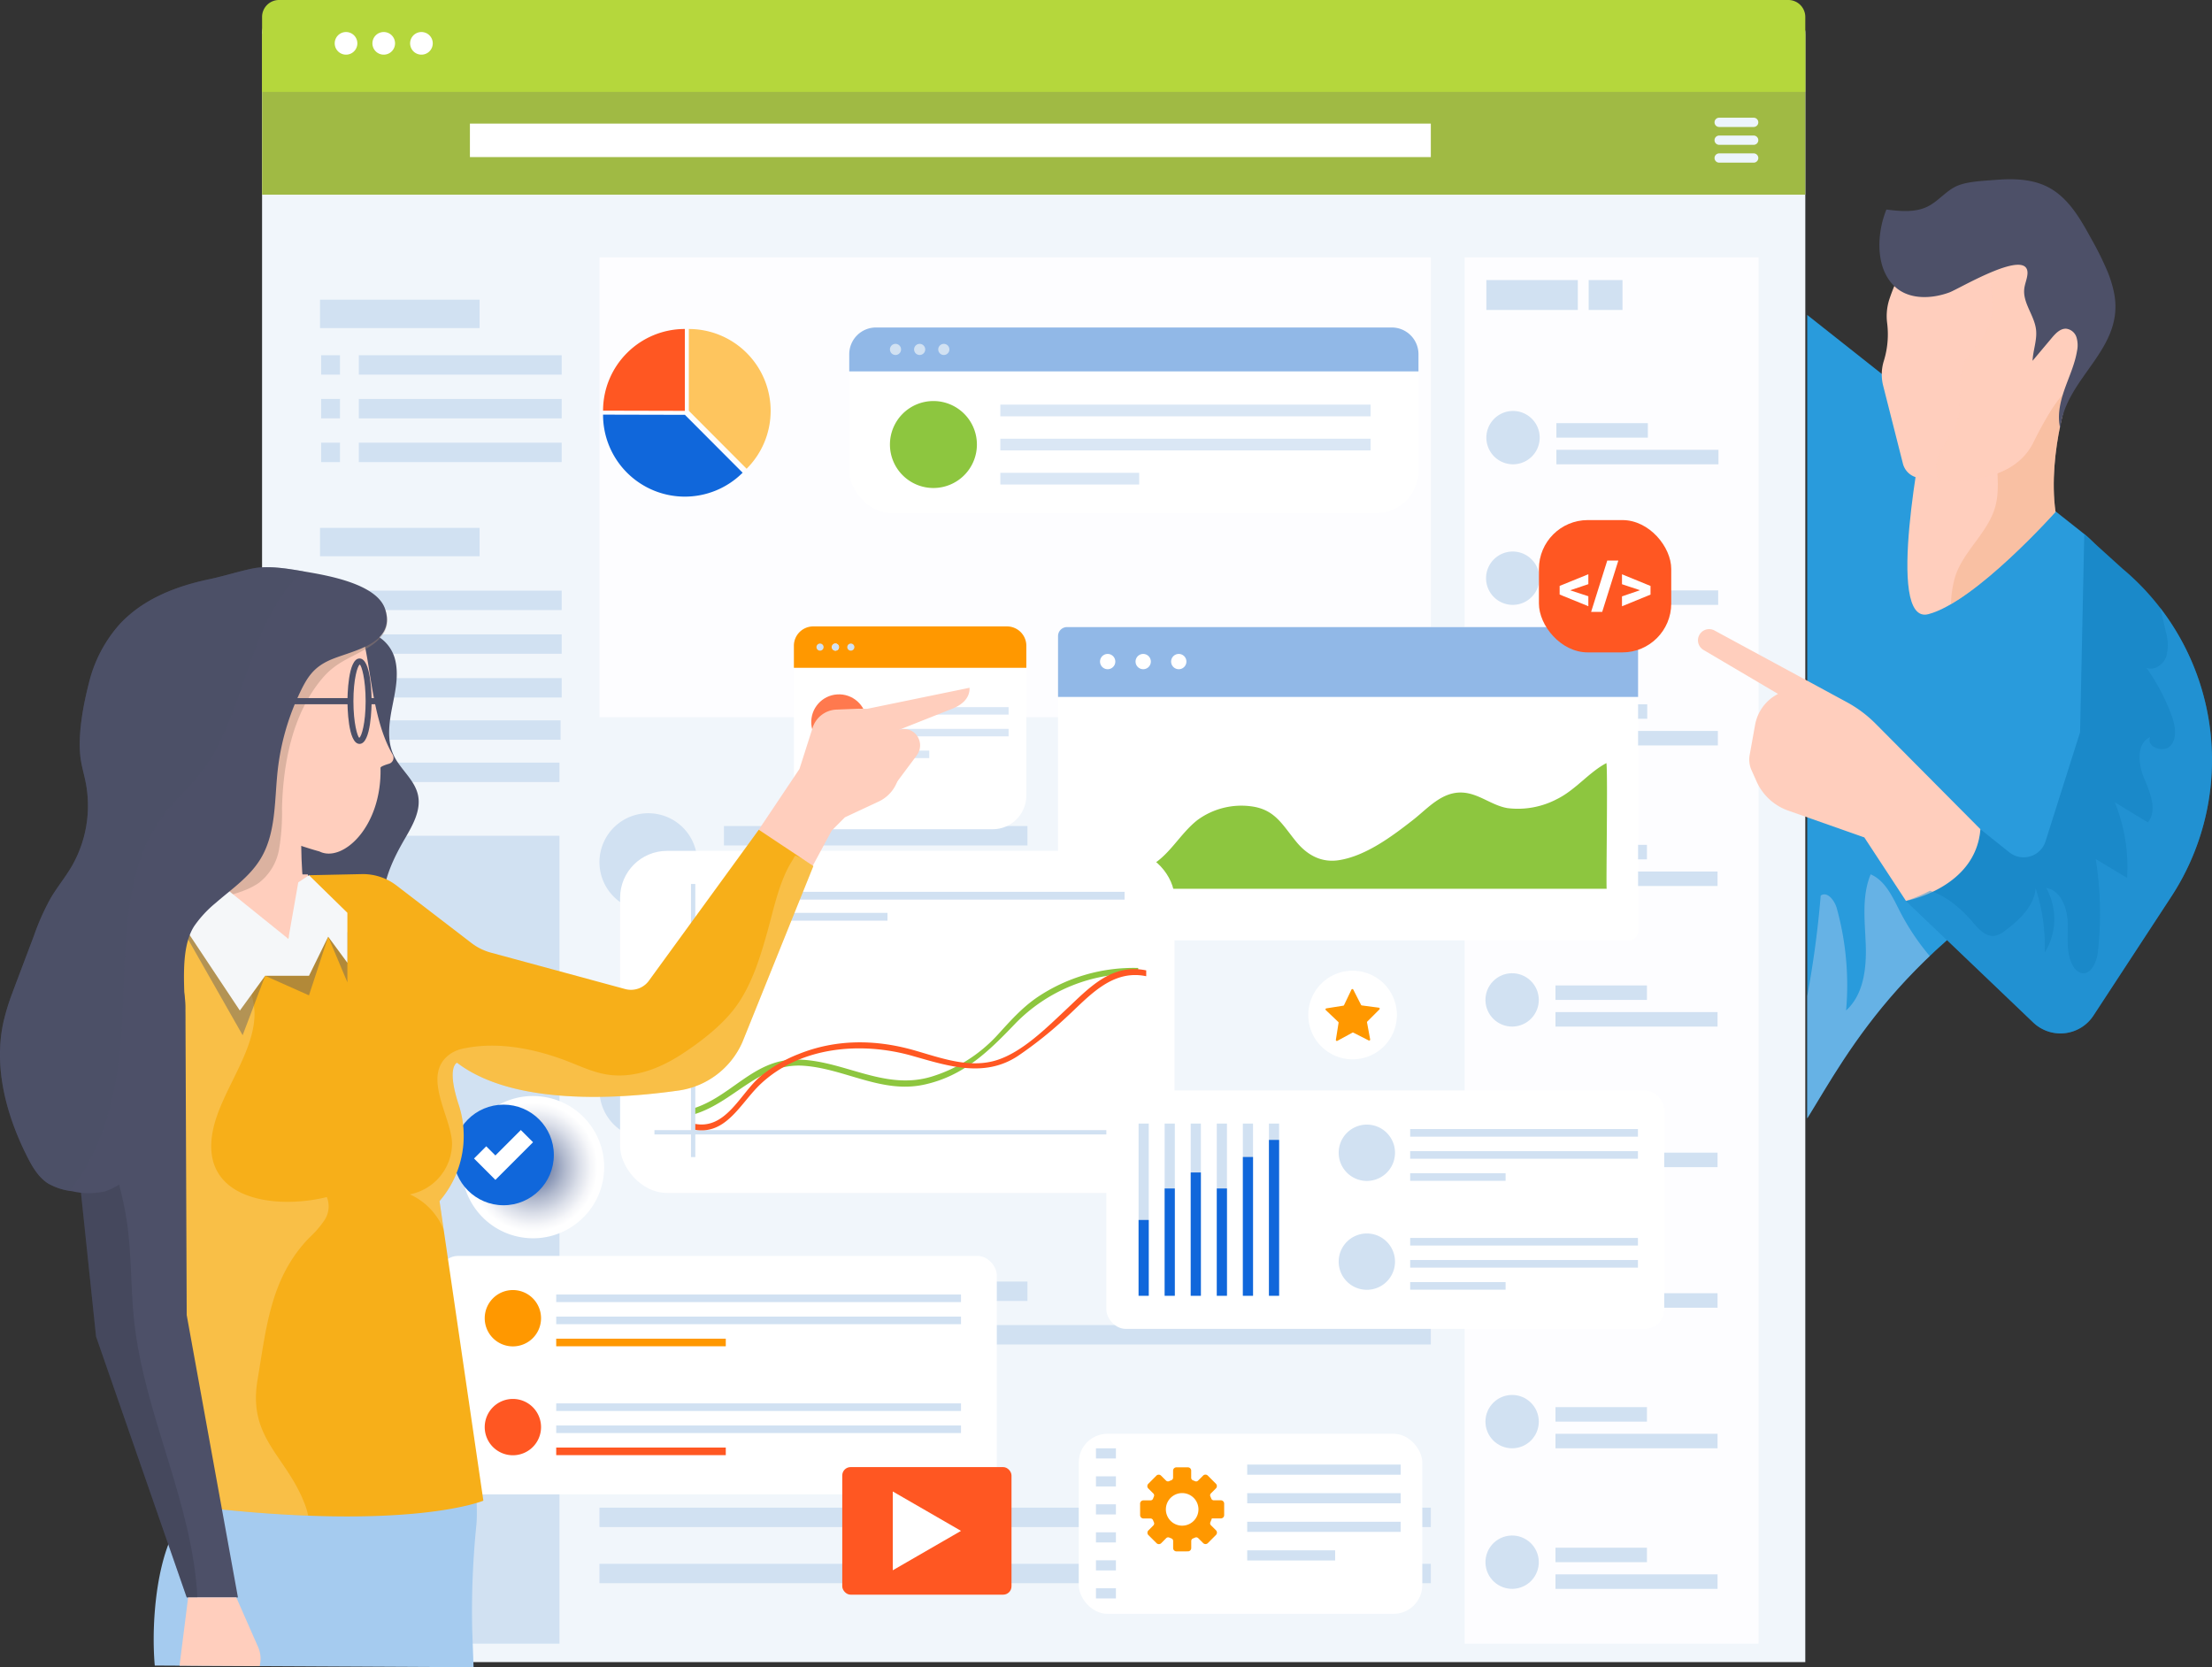 <svg xmlns="http://www.w3.org/2000/svg" xmlns:xlink="http://www.w3.org/1999/xlink" width="492.235" height="371" viewBox="0 0 492.235 371"><rect x="0" y="0" width="492.235" height="371" fill="#333333" stroke="none"/><defs><radialGradient id="radial-gradient" cx="0.5" cy="0.5" r="0.5" gradientTransform="translate(0.913 -0.074) rotate(80.783)" gradientUnits="objectBoundingBox"><stop offset="0" stop-color="#3c5185"></stop><stop offset="0.222" stop-color="#7887ab"></stop><stop offset="0.456" stop-color="#b2bace"></stop><stop offset="0.657" stop-color="#dbdfe9"></stop><stop offset="0.814" stop-color="#f5f6f9"></stop><stop offset="0.909" stop-color="#fff"></stop></radialGradient></defs><g id="Group_13105" data-name="Group 13105" transform="translate(-301.26 -4100.213)"><g id="Group_12739" data-name="Group 12739" transform="translate(-9581 -494.099)"><g id="Group_4602" data-name="Group 4602" transform="translate(9940.577 4594.312)"><path id="Path_15217" data-name="Path 15217" d="M13766.666,11102.41h-343.413v-362.55a3.209,3.209,0,0,1,3.209-3.208h337a3.209,3.209,0,0,1,3.209,3.208Z" transform="translate(-13423.253 -10732.547)" fill="#f1f6fb"></path><path id="Path_15218" data-name="Path 15218" d="M13766.666,10783.823h-343.413v-35.718c0-.261,1.437-.473,3.209-.473h337c1.771,0,3.209.212,3.209.473Z" transform="translate(-13423.253 -10740.505)" fill="#a0ba44"></path><path id="Path_15219" data-name="Path 15219" d="M13766.666,10757.1v-16.672a3.779,3.779,0,0,0-3.781-3.778h-335.852a3.778,3.778,0,0,0-3.78,3.778v16.672Z" transform="translate(-13423.253 -10736.652)" fill="#b5d73c"></path><path id="Path_15220" data-name="Path 15220" d="M13453.2,10750.149a2.518,2.518,0,1,1-2.518-2.517A2.518,2.518,0,0,1,13453.2,10750.149Z" transform="translate(-13431.996 -10740.505)" fill="#fff"></path><path id="Path_15221" data-name="Path 15221" d="M13466.124,10750.149a2.518,2.518,0,1,1-2.519-2.517A2.517,2.517,0,0,1,13466.124,10750.149Z" transform="translate(-13436.531 -10740.505)" fill="#fff"></path><path id="Path_15222" data-name="Path 15222" d="M13479.053,10750.149a2.518,2.518,0,1,1-2.518-2.517A2.516,2.516,0,0,1,13479.053,10750.149Z" transform="translate(-13441.069 -10740.505)" fill="#fff"></path><rect id="Rectangle_2559" data-name="Rectangle 2559" width="213.83" height="7.454" transform="translate(46.254 27.501)" fill="#fff"></rect><g id="Group_4595" data-name="Group 4595" transform="translate(323.218 26.193)"><path id="Path_15223" data-name="Path 15223" d="M13929.951,10779.07h-7.678a1.032,1.032,0,0,1-1.031-1.032h0a1.032,1.032,0,0,1,1.031-1.03h7.678a1.032,1.032,0,0,1,1.031,1.03h0A1.032,1.032,0,0,1,13929.951,10779.07Z" transform="translate(-13921.242 -10777.008)" fill="#edf5fc"></path><path id="Path_15224" data-name="Path 15224" d="M13929.951,10785.186h-7.678a1.032,1.032,0,0,1-1.031-1.032h0a1.033,1.033,0,0,1,1.031-1.031h7.678a1.033,1.033,0,0,1,1.031,1.031h0A1.032,1.032,0,0,1,13929.951,10785.186Z" transform="translate(-13921.242 -10779.153)" fill="#edf5fc"></path><path id="Path_15225" data-name="Path 15225" d="M13929.951,10791.3h-7.678a1.034,1.034,0,0,1-1.031-1.032h0a1.032,1.032,0,0,1,1.031-1.031h7.678a1.032,1.032,0,0,1,1.031,1.031h0A1.034,1.034,0,0,1,13929.951,10791.3Z" transform="translate(-13921.242 -10781.3)" fill="#edf5fc"></path></g><rect id="Rectangle_2560" data-name="Rectangle 2560" width="185.004" height="102.311" transform="translate(75.08 57.287)" fill="#fdfdff"></rect><rect id="Rectangle_2561" data-name="Rectangle 2561" width="65.418" height="308.471" transform="translate(267.607 57.287)" fill="#fdfdff"></rect><rect id="Rectangle_2562" data-name="Rectangle 2562" width="53.529" height="179.785" transform="translate(12.652 185.973)" fill="#d1e1f2"></rect><g id="Group_4596" data-name="Group 4596" transform="translate(75.08 180.965)"><path id="Path_15226" data-name="Path 15226" d="M13560.692,11026.349a10.88,10.88,0,1,1-10.881-10.88A10.88,10.88,0,0,1,13560.692,11026.349Z" transform="translate(-13538.932 -11015.469)" fill="#d1e1f2"></path><rect id="Rectangle_2563" data-name="Rectangle 2563" width="67.534" height="4.318" transform="translate(27.704 2.849)" fill="#d1e1f2"></rect><rect id="Rectangle_2564" data-name="Rectangle 2564" width="157.3" height="4.318" transform="translate(27.704 12.53)" fill="#d1e1f2"></rect></g><g id="Group_4597" data-name="Group 4597" transform="translate(75.08 231.648)"><path id="Path_15227" data-name="Path 15227" d="M13560.692,11104.438a10.88,10.88,0,1,1-10.881-10.882A10.88,10.88,0,0,1,13560.692,11104.438Z" transform="translate(-13538.932 -11093.557)" fill="#d1e1f2"></path><rect id="Rectangle_2565" data-name="Rectangle 2565" width="67.534" height="4.318" transform="translate(27.704 2.849)" fill="#d1e1f2"></rect><rect id="Rectangle_2566" data-name="Rectangle 2566" width="157.3" height="4.318" transform="translate(27.704 12.531)" fill="#d1e1f2"></rect></g><g id="Group_4598" data-name="Group 4598" transform="translate(75.08 282.333)"><path id="Path_15228" data-name="Path 15228" d="M13560.692,11182.526a10.88,10.88,0,1,1-10.881-10.88A10.879,10.879,0,0,1,13560.692,11182.526Z" transform="translate(-13538.932 -11171.646)" fill="#d1e1f2"></path><rect id="Rectangle_2567" data-name="Rectangle 2567" width="67.534" height="4.318" transform="translate(27.704 2.848)" fill="#d1e1f2"></rect><rect id="Rectangle_2568" data-name="Rectangle 2568" width="157.3" height="4.318" transform="translate(27.704 12.53)" fill="#d1e1f2"></rect></g><g id="Group_4599" data-name="Group 4599" transform="translate(75.08 335.491)"><rect id="Rectangle_2569" data-name="Rectangle 2569" width="185.004" height="4.318" fill="#d1e1f2"></rect><rect id="Rectangle_2570" data-name="Rectangle 2570" width="185.004" height="4.318" transform="translate(0 12.492)" fill="#d1e1f2"></rect></g><g id="Group_4600" data-name="Group 4600" transform="translate(12.651 66.69)"><rect id="Rectangle_2571" data-name="Rectangle 2571" width="45.138" height="4.318" transform="translate(8.882 12.359)" fill="#d1e1f2"></rect><rect id="Rectangle_2572" data-name="Rectangle 2572" width="4.196" height="4.318" transform="translate(4.687 16.676) rotate(180)" fill="#d1e1f2"></rect><rect id="Rectangle_2573" data-name="Rectangle 2573" width="45.138" height="4.318" transform="translate(8.882 22.087)" fill="#d1e1f2"></rect><rect id="Rectangle_2574" data-name="Rectangle 2574" width="4.196" height="4.318" transform="translate(4.687 26.406) rotate(180)" fill="#d1e1f2"></rect><rect id="Rectangle_2575" data-name="Rectangle 2575" width="45.138" height="4.318" transform="translate(8.882 31.816)" fill="#d1e1f2"></rect><rect id="Rectangle_2576" data-name="Rectangle 2576" width="35.506" height="6.313" transform="translate(0.246)" fill="#d1e1f2"></rect><rect id="Rectangle_2577" data-name="Rectangle 2577" width="35.506" height="6.313" transform="translate(0.246 50.776)" fill="#d1e1f2"></rect><rect id="Rectangle_2578" data-name="Rectangle 2578" width="4.196" height="4.318" transform="translate(4.687 36.134) rotate(180)" fill="#d1e1f2"></rect><rect id="Rectangle_2579" data-name="Rectangle 2579" width="45.138" height="4.318" transform="translate(8.882 64.746)" fill="#d1e1f2"></rect><rect id="Rectangle_2580" data-name="Rectangle 2580" width="4.196" height="4.318" transform="translate(4.687 69.064) rotate(180)" fill="#d1e1f2"></rect><rect id="Rectangle_2581" data-name="Rectangle 2581" width="45.138" height="4.318" transform="translate(8.882 74.475)" fill="#d1e1f2"></rect><rect id="Rectangle_2582" data-name="Rectangle 2582" width="4.196" height="4.318" transform="translate(4.687 78.793) rotate(180)" fill="#d1e1f2"></rect><rect id="Rectangle_2583" data-name="Rectangle 2583" width="45.138" height="4.318" transform="translate(8.882 84.204)" fill="#d1e1f2"></rect><rect id="Rectangle_2584" data-name="Rectangle 2584" width="4.196" height="4.318" transform="translate(4.687 88.522) rotate(180)" fill="#d1e1f2"></rect><rect id="Rectangle_2585" data-name="Rectangle 2585" width="45.138" height="4.318" transform="translate(8.637 93.607)" fill="#d1e1f2"></rect><rect id="Rectangle_2586" data-name="Rectangle 2586" width="4.196" height="4.318" transform="translate(4.441 97.925) rotate(180)" fill="#d1e1f2"></rect><rect id="Rectangle_2587" data-name="Rectangle 2587" width="45.138" height="4.318" transform="translate(8.391 103.01)" fill="#d1e1f2"></rect><rect id="Rectangle_2588" data-name="Rectangle 2588" width="4.196" height="4.318" transform="translate(4.196 107.328) rotate(180)" fill="#d1e1f2"></rect></g><g id="Group_4601" data-name="Group 4601" transform="translate(271.036 62.325)"><path id="Path_15229" data-name="Path 15229" d="M13854.878,10883.484a5.933,5.933,0,1,1-5.933-5.934A5.933,5.933,0,0,1,13854.878,10883.484Z" transform="translate(-13841.605 -10848.425)" fill="#d1e1f2"></path><rect id="Rectangle_2589" data-name="Rectangle 2589" width="20.351" height="3.224" transform="translate(16.988 31.836)" fill="#d1e1f2"></rect><rect id="Rectangle_2590" data-name="Rectangle 2590" width="20.351" height="6.649" transform="translate(1.406 0)" fill="#d1e1f2"></rect><rect id="Rectangle_2591" data-name="Rectangle 2591" width="7.523" height="6.649" transform="translate(31.697 6.649) rotate(180)" fill="#d1e1f2"></rect><rect id="Rectangle_2592" data-name="Rectangle 2592" width="36.067" height="3.224" transform="translate(16.988 37.769)" fill="#d1e1f2"></rect><path id="Path_15230" data-name="Path 15230" d="M13854.777,10931.678a5.934,5.934,0,1,1-5.935-5.934A5.936,5.936,0,0,1,13854.777,10931.678Z" transform="translate(-13841.569 -10865.339)" fill="#d1e1f2"></path><rect id="Rectangle_2593" data-name="Rectangle 2593" width="20.35" height="3.224" transform="translate(16.921 63.116)" fill="#d1e1f2"></rect><rect id="Rectangle_2594" data-name="Rectangle 2594" width="36.067" height="3.224" transform="translate(16.921 69.05)" fill="#d1e1f2"></rect><path id="Path_15231" data-name="Path 15231" d="M13854.672,10979.871a5.934,5.934,0,1,1-5.934-5.934A5.934,5.934,0,0,1,13854.672,10979.871Z" transform="translate(-13841.533 -10882.252)" fill="#d1e1f2"></path><rect id="Rectangle_2595" data-name="Rectangle 2595" width="20.351" height="3.224" transform="translate(16.854 94.396)" fill="#d1e1f2"></rect><rect id="Rectangle_2596" data-name="Rectangle 2596" width="36.067" height="3.224" transform="translate(16.854 100.329)" fill="#d1e1f2"></rect><circle id="Ellipse_561" data-name="Ellipse 561" cx="5.934" cy="5.934" r="5.934" transform="translate(1.205 122.966)" fill="#d1e1f2"></circle><rect id="Rectangle_2597" data-name="Rectangle 2597" width="20.351" height="3.224" transform="translate(16.787 125.676)" fill="#d1e1f2"></rect><rect id="Rectangle_2598" data-name="Rectangle 2598" width="36.067" height="3.224" transform="translate(16.787 131.61)" fill="#d1e1f2"></rect><circle id="Ellipse_562" data-name="Ellipse 562" cx="5.934" cy="5.934" r="5.934" transform="translate(1.059 154.395) rotate(-1.426)" fill="#d1e1f2"></circle><rect id="Rectangle_2599" data-name="Rectangle 2599" width="20.351" height="3.224" transform="translate(16.787 156.956)" fill="#d1e1f2"></rect><rect id="Rectangle_2600" data-name="Rectangle 2600" width="36.067" height="3.224" transform="translate(16.787 162.89)" fill="#d1e1f2"></rect><circle id="Ellipse_563" data-name="Ellipse 563" cx="5.934" cy="5.934" r="5.934" transform="translate(1.205 185.526)" fill="#d1e1f2"></circle><rect id="Rectangle_2601" data-name="Rectangle 2601" width="20.351" height="3.224" transform="translate(16.787 188.236)" fill="#d1e1f2"></rect><rect id="Rectangle_2602" data-name="Rectangle 2602" width="36.067" height="3.224" transform="translate(16.787 194.17)" fill="#d1e1f2"></rect><circle id="Ellipse_564" data-name="Ellipse 564" cx="5.934" cy="5.934" r="5.934" transform="matrix(0.973, -0.23, 0.23, 0.973, 0, 218.328)" fill="#d1e1f2"></circle><rect id="Rectangle_2603" data-name="Rectangle 2603" width="20.351" height="3.224" transform="translate(16.787 219.516)" fill="#d1e1f2"></rect><rect id="Rectangle_2604" data-name="Rectangle 2604" width="36.067" height="3.224" transform="translate(16.787 225.45)" fill="#d1e1f2"></rect><circle id="Ellipse_565" data-name="Ellipse 565" cx="5.934" cy="5.934" r="5.934" transform="translate(1.205 248.086)" fill="#d1e1f2"></circle><rect id="Rectangle_2605" data-name="Rectangle 2605" width="20.351" height="3.224" transform="translate(16.787 250.796)" fill="#d1e1f2"></rect><rect id="Rectangle_2606" data-name="Rectangle 2606" width="36.067" height="3.224" transform="translate(16.787 256.73)" fill="#d1e1f2"></rect><circle id="Ellipse_566" data-name="Ellipse 566" cx="5.934" cy="5.934" r="5.934" transform="matrix(0.973, -0.23, 0.23, 0.973, 0.001, 280.889)" fill="#d1e1f2"></circle><rect id="Rectangle_2607" data-name="Rectangle 2607" width="20.351" height="3.224" transform="translate(16.787 282.076)" fill="#d1e1f2"></rect><rect id="Rectangle_2608" data-name="Rectangle 2608" width="36.067" height="3.224" transform="translate(16.787 288.01)" fill="#d1e1f2"></rect></g></g><g id="Group_4603" data-name="Group 4603" transform="translate(10260.109 4634.199)"><path id="Path_15233" data-name="Path 15233" d="M13953.023,11023.41c9.2-14.8,22.288-41.059,67.129-63.246,16.349-8.09,8.829-55.465-5.479-66.779l-61.649-48.756Z" transform="translate(-13928.711 -10814.433)" fill="#299bdc"></path><path id="Path_15234" data-name="Path 15234" d="M14026.555,10919.747l8.481,7.677a55.506,55.506,0,0,1,10.878,73.011l-17.324,26.47a8.768,8.768,0,0,1-13.392,1.537l-28.319-27.057s15.894-4.847,16.557-15.961l6.443,5.148a5.107,5.107,0,0,0,8.055-2.448l7.689-24.274Z" transform="translate(-13940.593 -10840.796)" fill="#1a89c9"></path><path id="Path_15235" data-name="Path 15235" d="M13978.406,10996.862l-23.307-23.464a27.464,27.464,0,0,0-6.412-4.8l-29.455-15.952a2.486,2.486,0,0,0-3.638,1.79h0a2.485,2.485,0,0,0,1.19,2.536l16.587,9.787-.4.229a9.665,9.665,0,0,0-4.7,6.671l-1.205,6.7a5.74,5.74,0,0,0,.41,3.365l1.125,2.518a12.108,12.108,0,0,0,7.037,6.485l16.941,5.967,9.272,14.133S13977.414,11009.966,13978.406,10996.862Z" transform="translate(-13915.563 -10852.236)" fill="#ffcebd"></path><path id="Path_15236" data-name="Path 15236" d="M14023.9,10868.092s-5.455,15.041-3.576,28.6c0,0-17.811,19.979-28.283,22.753-9.868,2.615-1.08-40.825-1.08-40.825Z" transform="translate(-13940.759 -10822.667)" fill="#ffcebd"></path><path id="Path_15237" data-name="Path 15237" d="M14025.573,10896.7s-12.953,14.529-23.263,20.528a24.1,24.1,0,0,1,.944-6.187c1.855-5.681,7.274-9.707,8.895-15.459,1.318-4.669-.1-9.681.53-14.49a18.5,18.5,0,0,1,3.854-8.962l12.615-4.034S14023.694,10883.133,14025.573,10896.7Z" transform="translate(-13946.008 -10822.667)" fill="#f4b28b" opacity="0.5"></path><path id="Path_15238" data-name="Path 15238" d="M13983.426,10820.067a41.808,41.808,0,0,0-3.213,7.347,12.179,12.179,0,0,0-.432,5.2,20.056,20.056,0,0,1-.74,8.338,10.137,10.137,0,0,0-.17,5.467l4.409,17.4a4.269,4.269,0,0,0,3.478,3.168c6.227.977,20.992,2.081,25.739-8.279,0,0,3.51-7.152,6.045-9.867a24.949,24.949,0,0,0,4.59-7.1c2.737-6.284,5.649-16.313,1.4-24.62,0,0-6.874-16.372-24.37-10.977A28.984,28.984,0,0,0,13983.426,10820.067Z" transform="translate(-13937.677 -10800.544)" fill="#ffcebd"></path><path id="Path_15239" data-name="Path 15239" d="M13997.308,10865.49c.489-3.324,3.36-5.785,4.5-8.945,1.486-4.1-.1-8.855,1.513-12.906,1.322-3.338,4.6-5.625,5.828-9,1.029-2.82.473-5.932.24-8.926s.017-6.348,2.18-8.43l11.726-7.129a8.688,8.688,0,0,0,1.632.8,23.051,23.051,0,0,1,6.151,7.955c4.25,8.307,1.337,18.336-1.4,24.619a24.975,24.975,0,0,1-4.591,7.105c-2.535,2.715-6.044,9.867-6.044,9.867-3.806,8.3-14.042,9.24-21.162,8.783A6.7,6.7,0,0,1,13997.308,10865.49Z" transform="translate(-13944.229 -10802.336)" fill="#ffcebd" opacity="0.5"></path><path id="Path_15240" data-name="Path 15240" d="M14028.579,10818.755a69.269,69.269,0,0,0-3.683-7.435c-2.423-4.432-5.091-9.11-9.57-11.446-3.578-1.865-7.81-1.947-11.83-1.618-2.477.2-5.917.32-8.222,1.239-2.628,1.047-4.374,3.571-6.939,4.765-2.765,1.288-5.979.952-9.007.593-2.144,5.18-2.6,13.169,2.017,17.271,3.149,2.8,8.014,2.623,11.971,1.176,2.2-.8,17.949-10.3,17.395-4.044-.1,1.092-.579,2.12-.706,3.21-.367,3.153,2.229,5.906,2.613,9.056.287,2.334-.667,4.639-.769,6.986l4.3-5.119c.844-1,1.892-2.1,3.2-2.023a2.764,2.764,0,0,1,2.269,1.894,6.107,6.107,0,0,1,.119,3.091c-.488,2.935-1.77,5.67-2.755,8.477s-1.685,5.86-.961,8.748c1.123-11.471,14.536-17.674,11.94-30.311A26.6,26.6,0,0,0,14028.579,10818.755Z" transform="translate(-13937.394 -10798.106)" fill="#4d5068"></path><path id="Path_15241" data-name="Path 15241" d="M14015.2,11037.288l-28.319-27.058a35.256,35.256,0,0,0,5.321-2.253c3.621,1.124,7.023,4,9.552,7.006,1.3,1.545,2.937,3.324,4.932,3.006a5.442,5.442,0,0,0,2.271-1.158c3.2-2.369,6.408-5.429,6.783-9.4a41.2,41.2,0,0,1,2,14.328,14.179,14.179,0,0,0,.344-14.425c3.239.553,4.685,4.436,4.784,7.72s-.465,6.822,1.2,9.656a3.158,3.158,0,0,0,1.7,1.531c2.183.644,3.552-2.317,3.808-4.578a77.22,77.22,0,0,0-.466-20.748l6.985,4.2a38.494,38.494,0,0,0-2.74-16.828l7.359,4.477c2.156-2.69.521-6.595-.82-9.77s-1.811-7.77,1.315-9.219c-.977,2.174,3.031,3.688,4.576,1.875s.983-4.567.158-6.8a44.817,44.817,0,0,0-5.536-10.474c1.743.673,3.736-.722,4.381-2.476a10.065,10.065,0,0,0-.079-5.528q-.579-2.728-1.3-5.421a55.519,55.519,0,0,1,2.512,64.328l-17.324,26.471A8.768,8.768,0,0,1,14015.2,11037.288Z" transform="translate(-13940.593 -10849.642)" fill="#299bdc" opacity="0.5"></path><path id="Path_15242" data-name="Path 15242" d="M13953.023,11063.5a222.238,222.238,0,0,0,3-22.356c1.466-1.038,3.1,1.1,3.579,2.829a64.205,64.205,0,0,1,2.069,22.729c3.91-3.532,4.565-9.39,4.374-14.655s-.925-10.766,1.094-15.632c3.284,1.417,4.875,5.056,6.507,8.237a52.673,52.673,0,0,0,6.644,9.947c-14.668,13.945-21.682,27.144-27.263,36.121Z" transform="translate(-13928.711 -10881.74)" fill="#a5cbef" opacity="0.5"></path></g><g id="Group_4612" data-name="Group 4612" transform="translate(10117.707 4733.855)"><rect id="Rectangle_2661" data-name="Rectangle 2661" width="129.074" height="69.709" rx="1.978" fill="#fff"></rect><path id="Rectangle_2662" data-name="Rectangle 2662" d="M1.994,0H127.079a1.994,1.994,0,0,1,1.994,1.994V15.538a0,0,0,0,1,0,0H0a0,0,0,0,1,0,0V1.994A1.994,1.994,0,0,1,1.994,0Z" fill="#91b8e7"></path><path id="Path_15255" data-name="Path 15255" d="M13710.094,11026.247h112.985c-.173,0,.271-25.415-.06-27.973-3.891,2.045-6.856,5.959-10.982,8a18.709,18.709,0,0,1-11.043,2.02c-3.483-.587-6.316-3.213-9.891-3.451-4.645-.312-7.788,3.471-11.1,6.065-4.656,3.645-10.561,8.063-16.558,8.979-3.87.589-6.991-1.142-9.4-4.054-3.116-3.773-4.707-7.2-9.99-7.925a16.541,16.541,0,0,0-12.028,3.029c-4.048,3.156-6.464,8.34-11.111,10.517a10.565,10.565,0,0,1-5.314.934c-1.184-.095-4.219-1.706-5.269-.787C13709.564,11022.275,13710.094,11025.215,13710.094,11026.247Z" transform="translate(-13700.988 -10968.013)" fill="#8dc63f"></path><path id="Path_15256" data-name="Path 15256" d="M13713.954,10962.551a1.7,1.7,0,1,1-1.7-1.7A1.7,1.7,0,0,1,13713.954,10962.551Z" transform="translate(-13701.212 -10954.878)" fill="#fff"></path><path id="Path_15257" data-name="Path 15257" d="M13726.14,10962.551a1.7,1.7,0,1,1-1.7-1.7A1.7,1.7,0,0,1,13726.14,10962.551Z" transform="translate(-13705.49 -10954.878)" fill="#fff"></path><path id="Path_15258" data-name="Path 15258" d="M13738.326,10962.551a1.7,1.7,0,1,1-1.7-1.7A1.7,1.7,0,0,1,13738.326,10962.551Z" transform="translate(-13709.764 -10954.878)" fill="#fff"></path></g><g id="Group_4619" data-name="Group 4619" transform="translate(10020.252 4783.651)"><rect id="Rectangle_2767" data-name="Rectangle 2767" width="123.368" height="76.122" rx="10.441" transform="translate(0 0)" fill="#fff"></rect><g id="Group_4615" data-name="Group 4615" transform="translate(7.641 62.143)"><rect id="Rectangle_2768" data-name="Rectangle 2768" width="108.087" height="0.959" fill="#d1e1f2"></rect></g><rect id="Rectangle_2769" data-name="Rectangle 2769" width="90.174" height="1.739" transform="translate(22.086 9.109)" fill="#d1e1f2"></rect><rect id="Rectangle_2770" data-name="Rectangle 2770" width="37.416" height="1.739" transform="translate(22.086 13.794)" fill="#d1e1f2"></rect><g id="Group_4616" data-name="Group 4616" transform="translate(15.915 26.049)"><path id="Path_15259" data-name="Path 15259" d="M13571.008,11101.1c9-2.688,14.5-11.549,24.511-10.821,9.16.667,17.341,6.24,26.739,4.2,8.772-1.9,14.351-7.374,20.28-13.574a36.662,36.662,0,0,1,27.369-11.091v-1.3a38.364,38.364,0,0,0-22.438,6.506c-3.465,2.363-6.082,5.349-8.885,8.422a32.988,32.988,0,0,1-14.821,9.3c-10.592,3.113-19.686-3.894-30.107-3.849-9.417.041-14.416,8.391-22.993,10.953,0,0-.46,1.5.346,1.257Z" transform="translate(-13570.531 -11068.506)" fill="#8dc63f"></path></g><g id="Group_4617" data-name="Group 4617" transform="translate(16.003 26.309)"><path id="Path_15260" data-name="Path 15260" d="M13570.668,11104.537c7.54,1.73,10.706-5.816,15.346-10.139,8.942-8.332,22.437-9.375,33.675-6.186,7.9,2.242,16.031,4.949,23.491.027a88.907,88.907,0,0,0,10.743-8.58c4.99-4.568,10.119-10.783,17.817-9.168v-1.3c-7.788-1.635-12.818,4.016-18.018,8.885-4.255,3.984-9.522,9.238-15.156,11.061-6.147,1.986-12.635-.51-18.53-2.184-8.538-2.422-17.322-2.5-25.645.855a30.61,30.61,0,0,0-8.707,5.154c-4.348,3.777-7.622,11.934-14.67,10.314l-.347,1.258Z" transform="translate(-13570.668 -11068.905)" fill="#ff5722"></path></g><g id="Group_4618" data-name="Group 4618" transform="translate(15.772 7.37)"><rect id="Rectangle_2771" data-name="Rectangle 2771" width="0.959" height="60.771" fill="#d1e1f2"></rect></g></g><g id="Group_4621" data-name="Group 4621" transform="translate(10071.241 4667.185)"><rect id="Rectangle_2824" data-name="Rectangle 2824" width="126.671" height="41.303" rx="9.399" fill="#fff"></rect><path id="Path_15261" data-name="Path 15261" d="M13745.293,10848.93h-114.774a5.947,5.947,0,0,0-5.948,5.947v3.818h126.67v-3.818A5.946,5.946,0,0,0,13745.293,10848.93Z" transform="translate(-13624.569 -10848.93)" fill="#91b8e7"></path><path id="Path_15262" data-name="Path 15262" d="M13657.877,10883.82a9.676,9.676,0,1,1-9.676-9.674A9.675,9.675,0,0,1,13657.877,10883.82Z" transform="translate(-13629.468 -10857.779)" fill="#8dc63f"></path><rect id="Rectangle_2825" data-name="Rectangle 2825" width="82.397" height="2.606" transform="translate(33.622 17.164)" fill="#dae7f5"></rect><rect id="Rectangle_2826" data-name="Rectangle 2826" width="82.397" height="2.606" transform="translate(33.622 24.751)" fill="#dae7f5"></rect><rect id="Rectangle_2827" data-name="Rectangle 2827" width="30.899" height="2.606" transform="translate(33.622 32.34)" fill="#dae7f5"></rect><path id="Path_15263" data-name="Path 15263" d="M13641,10855.782a1.237,1.237,0,1,1-1.238-1.237A1.238,1.238,0,0,1,13641,10855.782Z" transform="translate(-13629.468 -10850.899)" fill="#d1e1f2"></path><path id="Path_15264" data-name="Path 15264" d="M13649.282,10855.782a1.237,1.237,0,1,1-1.237-1.237A1.238,1.238,0,0,1,13649.282,10855.782Z" transform="translate(-13632.375 -10850.899)" fill="#d1e1f2"></path><path id="Path_15265" data-name="Path 15265" d="M13657.563,10855.782a1.238,1.238,0,1,1-1.238-1.237A1.238,1.238,0,0,1,13657.563,10855.782Z" transform="translate(-13635.278 -10850.899)" fill="#d1e1f2"></path></g><circle id="Ellipse_569" data-name="Ellipse 569" cx="15.829" cy="15.829" r="15.829" transform="translate(9982.719 4867.12) rotate(-80.783)" fill="url(#radial-gradient)" style="mix-blend-mode: multiply;isolation: isolate"></circle><g id="Group_4627" data-name="Group 4627" transform="translate(10016.456 4667.521)"><path id="Path_15280" data-name="Path 15280" d="M13569.574,10849.447v18.207l.009.008,12.848,12.882a18.152,18.152,0,0,0,5.347-12.838c0-.018,0-.035,0-.052A18.206,18.206,0,0,0,13569.574,10849.447Z" transform="translate(-13550.484 -10849.447)" fill="#fec55e"></path><path id="Path_15281" data-name="Path 15281" d="M13545.514,10854.763a18.155,18.155,0,0,0-5.35,12.855l18.2.044v-18.215A18.153,18.153,0,0,0,13545.514,10854.763Z" transform="translate(-13540.162 -10849.447)" fill="#ff5722"></path><path id="Path_15282" data-name="Path 15282" d="M13558.376,10878.851h-.009l-18.205-.044c0,.012,0,.023,0,.035a18.2,18.2,0,0,0,31.06,12.89Z" transform="translate(-13540.161 -10859.751)" fill="#1067db"></path></g><g id="Group_4629" data-name="Group 4629" transform="translate(10224.717 4710.043)"><rect id="Rectangle_2828" data-name="Rectangle 2828" width="29.442" height="29.442" rx="10.866" transform="translate(0 0)" fill="#ff5722"></rect><g id="Group_4628" data-name="Group 4628" transform="translate(4.611 9.011)"><path id="Path_15283" data-name="Path 15283" d="M13870.533,10937.071v.044l3.99,1.307v2.219l-6.387-2.6v-1.92l6.387-2.6v2.21Z" transform="translate(-13868.137 -10930.483)" fill="#fff"></path><path id="Path_15284" data-name="Path 15284" d="M13881.386,10940.265h-2.465l3.591-11.422h2.465Z" transform="translate(-13871.92 -10928.843)" fill="#fff"></path><path id="Path_15285" data-name="Path 15285" d="M13893.461,10937.109v-.044l-3.952-1.314v-2.211l6.351,2.6v1.922l-6.351,2.6v-2.21Z" transform="translate(-13875.638 -10930.491)" fill="#fff"></path></g></g><g id="Group_4631" data-name="Group 4631" transform="translate(10058.925 4733.704)"><rect id="Rectangle_2881" data-name="Rectangle 2881" width="51.726" height="45.138" rx="7.493" fill="#fff"></rect><path id="Path_15286" data-name="Path 15286" d="M13653.014,10951.417H13609.9a4.307,4.307,0,0,0-4.308,4.307v4.9h51.727v-4.9A4.307,4.307,0,0,0,13653.014,10951.417Z" transform="translate(-13605.594 -10951.417)" fill="#ff9800"></path><path id="Path_15287" data-name="Path 15287" d="M13614.918,10958.086a.79.79,0,1,1-.789-.79A.79.79,0,0,1,13614.918,10958.086Z" transform="translate(-13608.312 -10953.479)" fill="#d1e1f2"></path><path id="Path_15288" data-name="Path 15288" d="M13620.2,10958.086a.789.789,0,1,1-.789-.79A.789.789,0,0,1,13620.2,10958.086Z" transform="translate(-13610.167 -10953.479)" fill="#fff"></path><path id="Path_15289" data-name="Path 15289" d="M13620.2,10958.086a.789.789,0,1,1-.789-.79A.789.789,0,0,1,13620.2,10958.086Z" transform="translate(-13610.167 -10953.479)" fill="#d1e1f2"></path><path id="Path_15290" data-name="Path 15290" d="M13625.48,10958.086a.789.789,0,1,1-.789-.79A.789.789,0,0,1,13625.48,10958.086Z" transform="translate(-13612.02 -10953.479)" fill="#d1e1f2"></path><circle id="Ellipse_571" data-name="Ellipse 571" cx="6.17" cy="6.17" r="6.17" transform="translate(3.479 15.526) rotate(-3.685)" fill="#ff794e"></circle><rect id="Rectangle_2882" data-name="Rectangle 2882" width="28.252" height="1.662" transform="translate(19.527 17.963)" fill="#dae7f5"></rect><rect id="Rectangle_2883" data-name="Rectangle 2883" width="28.252" height="1.662" transform="translate(19.527 22.802)" fill="#dae7f5"></rect><rect id="Rectangle_2884" data-name="Rectangle 2884" width="10.595" height="1.662" transform="translate(19.527 27.64)" fill="#dae7f5"></rect></g><g id="Group_4633" data-name="Group 4633" transform="translate(10128.453 4836.963)"><rect id="Rectangle_2937" data-name="Rectangle 2937" width="124.143" height="53.058" rx="4.305" fill="#fff"></rect><rect id="Rectangle_2938" data-name="Rectangle 2938" width="2.261" height="38.32" transform="translate(7.174 7.369)" fill="#d1e1f2"></rect><rect id="Rectangle_2939" data-name="Rectangle 2939" width="2.261" height="38.32" transform="translate(12.976 7.369)" fill="#d1e1f2"></rect><rect id="Rectangle_2940" data-name="Rectangle 2940" width="2.261" height="38.32" transform="translate(18.777 7.369)" fill="#d1e1f2"></rect><rect id="Rectangle_2941" data-name="Rectangle 2941" width="2.261" height="38.32" transform="translate(24.579 7.369)" fill="#d1e1f2"></rect><rect id="Rectangle_2942" data-name="Rectangle 2942" width="2.261" height="38.32" transform="translate(30.381 7.369)" fill="#d1e1f2"></rect><rect id="Rectangle_2943" data-name="Rectangle 2943" width="2.261" height="38.32" transform="translate(36.183 7.369)" fill="#d1e1f2"></rect><rect id="Rectangle_2944" data-name="Rectangle 2944" width="2.261" height="16.868" transform="translate(7.174 28.82)" fill="#1067db"></rect><rect id="Rectangle_2945" data-name="Rectangle 2945" width="2.261" height="23.875" transform="translate(12.976 21.813)" fill="#1067db"></rect><rect id="Rectangle_2946" data-name="Rectangle 2946" width="2.261" height="27.438" transform="translate(18.777 18.251)" fill="#1067db"></rect><rect id="Rectangle_2947" data-name="Rectangle 2947" width="2.261" height="23.875" transform="translate(24.579 21.813)" fill="#1067db"></rect><rect id="Rectangle_2948" data-name="Rectangle 2948" width="2.261" height="30.882" transform="translate(30.381 14.806)" fill="#1067db"></rect><rect id="Rectangle_2949" data-name="Rectangle 2949" width="2.261" height="34.682" transform="translate(36.183 11.007)" fill="#1067db"></rect><path id="Path_15291" data-name="Path 15291" d="M13804.912,11128.49a6.267,6.267,0,1,1-6.268-6.268A6.266,6.266,0,0,1,13804.912,11128.49Z" transform="translate(-13740.675 -11114.621)" fill="#d1e1f2"></path><rect id="Rectangle_2950" data-name="Rectangle 2950" width="50.685" height="1.688" transform="translate(67.612 8.594)" fill="#d1e1f2"></rect><rect id="Rectangle_2951" data-name="Rectangle 2951" width="50.685" height="1.688" transform="translate(67.612 13.508)" fill="#d1e1f2"></rect><rect id="Rectangle_2952" data-name="Rectangle 2952" width="21.233" height="1.688" transform="translate(67.612 18.423)" fill="#d1e1f2"></rect><path id="Path_15292" data-name="Path 15292" d="M13804.912,11165.816a6.267,6.267,0,1,1-6.268-6.266A6.268,6.268,0,0,1,13804.912,11165.816Z" transform="translate(-13740.675 -11127.722)" fill="#d1e1f2"></path><rect id="Rectangle_2953" data-name="Rectangle 2953" width="50.685" height="1.688" transform="translate(67.612 32.82)" fill="#d1e1f2"></rect><rect id="Rectangle_2954" data-name="Rectangle 2954" width="50.685" height="1.688" transform="translate(67.612 37.735)" fill="#d1e1f2"></rect><rect id="Rectangle_2955" data-name="Rectangle 2955" width="21.233" height="1.688" transform="translate(67.612 42.649)" fill="#d1e1f2"></rect></g><g id="Group_4635" data-name="Group 4635" transform="translate(9979.936 4873.779)"><rect id="Rectangle_3008" data-name="Rectangle 3008" width="124.143" height="53.058" rx="4.305" fill="#fff"></rect><path id="Path_15293" data-name="Path 15293" d="M13512.126,11185.214a6.267,6.267,0,1,1-6.268-6.267A6.267,6.267,0,0,1,13512.126,11185.214Z" transform="translate(-13489.403 -11171.345)" fill="#ff9800"></path><rect id="Rectangle_3009" data-name="Rectangle 3009" width="90.076" height="1.688" transform="translate(26.098 8.594)" fill="#d1e1f2"></rect><rect id="Rectangle_3010" data-name="Rectangle 3010" width="90.076" height="1.688" transform="translate(26.098 13.508)" fill="#d1e1f2"></rect><rect id="Rectangle_3011" data-name="Rectangle 3011" width="37.734" height="1.688" transform="translate(26.098 18.423)" fill="#ff9800"></rect><path id="Path_15294" data-name="Path 15294" d="M13512.126,11222.541a6.267,6.267,0,1,1-6.268-6.266A6.268,6.268,0,0,1,13512.126,11222.541Z" transform="translate(-13489.403 -11184.445)" fill="#ff5722"></path><rect id="Rectangle_3012" data-name="Rectangle 3012" width="90.076" height="1.688" transform="translate(26.098 32.821)" fill="#d1e1f2"></rect><rect id="Rectangle_3013" data-name="Rectangle 3013" width="90.076" height="1.688" transform="translate(26.098 37.735)" fill="#d1e1f2"></rect><rect id="Rectangle_3014" data-name="Rectangle 3014" width="37.734" height="1.688" transform="translate(26.098 42.649)" fill="#ff5722"></rect></g><g id="Group_4638" data-name="Group 4638" transform="translate(10173.389 4810.317)"><g id="Group_4636" data-name="Group 4636" transform="translate(0 0)"><path id="Path_15295" data-name="Path 15295" d="M13801.673,11079.318a9.861,9.861,0,1,1-9.861-9.861A9.86,9.86,0,0,1,13801.673,11079.318Z" transform="translate(-13781.951 -11069.457)" fill="#fff"></path></g><g id="Group_4637" data-name="Group 4637" transform="translate(3.826 4.087)"><path id="Path_15296" data-name="Path 15296" d="M13797.457,11087.183l-3.4-1.731a.222.222,0,0,0-.21,0l-3.355,1.821a.227.227,0,0,1-.331-.235l.6-3.771a.228.228,0,0,0-.068-.2l-2.769-2.631a.226.226,0,0,1,.121-.387l3.771-.6a.225.225,0,0,0,.167-.127l1.646-3.444a.226.226,0,0,1,.405-.006l1.734,3.4a.227.227,0,0,0,.173.123l3.784.5a.227.227,0,0,1,.131.385l-2.7,2.7a.229.229,0,0,0-.063.2l.694,3.755A.225.225,0,0,1,13797.457,11087.183Z" transform="translate(-13787.846 -11075.754)" fill="#ff9800"></path></g></g><g id="Group_4640" data-name="Group 4640" transform="translate(9983.118 4840.122)"><circle id="Ellipse_572" data-name="Ellipse 572" cx="11.194" cy="11.194" r="11.194" transform="translate(0)" fill="#1067db"></circle><g id="Group_4639" data-name="Group 4639" transform="translate(4.628 5.647)"><path id="Path_15297" data-name="Path 15297" d="M13500.683,11135.171l-4.754-4.757,2.716-2.716,2.038,2.039,5.66-5.661,2.718,2.715Z" transform="translate(-13495.929 -11124.076)" fill="#fff"></path></g></g><g id="Group_4642" data-name="Group 4642" transform="translate(10122.315 4913.36)"><rect id="Rectangle_3015" data-name="Rectangle 3015" width="76.447" height="40.067" rx="6.393" fill="#fff"></rect><rect id="Rectangle_3016" data-name="Rectangle 3016" width="4.444" height="2.255" transform="translate(3.827 3.243)" fill="#d1e1f2"></rect><rect id="Rectangle_3017" data-name="Rectangle 3017" width="34.152" height="2.255" transform="translate(37.486 6.857)" fill="#d1e1f2"></rect><rect id="Rectangle_3018" data-name="Rectangle 3018" width="34.152" height="2.255" transform="translate(37.486 13.217)" fill="#d1e1f2"></rect><rect id="Rectangle_3019" data-name="Rectangle 3019" width="34.152" height="2.255" transform="translate(37.486 19.579)" fill="#d1e1f2"></rect><rect id="Rectangle_3020" data-name="Rectangle 3020" width="19.568" height="2.255" transform="translate(37.486 25.939)" fill="#d1e1f2"></rect><rect id="Rectangle_3021" data-name="Rectangle 3021" width="4.444" height="2.255" transform="translate(3.827 9.471)" fill="#d1e1f2"></rect><rect id="Rectangle_3022" data-name="Rectangle 3022" width="4.444" height="2.255" transform="translate(3.827 15.699)" fill="#d1e1f2"></rect><rect id="Rectangle_3023" data-name="Rectangle 3023" width="4.444" height="2.255" transform="translate(3.827 21.928)" fill="#d1e1f2"></rect><rect id="Rectangle_3024" data-name="Rectangle 3024" width="4.444" height="2.255" transform="translate(3.827 28.156)" fill="#d1e1f2"></rect><rect id="Rectangle_3025" data-name="Rectangle 3025" width="4.444" height="2.255" transform="translate(3.827 34.384)" fill="#d1e1f2"></rect><g id="Group_4641" data-name="Group 4641" transform="translate(13.656 7.474)"><path id="Path_15298" data-name="Path 15298" d="M13740.271,11251.092l2,0a.735.735,0,0,0,.734-.736v-2.559a.735.735,0,0,0-.736-.732h-1.57a.617.617,0,0,1-.574-.41q-.083-.22-.179-.434a.611.611,0,0,1,.113-.7l1.11-1.109a.74.74,0,0,0,0-1.041l-1.811-1.809a.734.734,0,0,0-1.039,0l-1.118,1.119a.6.6,0,0,1-.668.129c-.162-.068-.334-.137-.481-.2a.6.6,0,0,1-.385-.564v-1.586a.735.735,0,0,0-.735-.734h-2.558a.735.735,0,0,0-.735.734v1.57a.614.614,0,0,1-.41.574c-.154.059-.306.121-.454.189a.619.619,0,0,1-.7-.111l-1.114-1.107a.733.733,0,0,0-1.039,0l-1.8,1.814a.734.734,0,0,0,0,1.039l1.12,1.115a.6.6,0,0,1,.13.668c-.066.16-.136.332-.193.482a.6.6,0,0,1-.563.385l-1.586,0a.735.735,0,0,0-.732.736l.006,2.559a.733.733,0,0,0,.736.732l1.571,0a.619.619,0,0,1,.573.41c.057.146.116.291.183.434a.617.617,0,0,1-.114.7l-1.107,1.111a.736.736,0,0,0,0,1.041l1.813,1.8a.736.736,0,0,0,1.039,0l1.116-1.121a.609.609,0,0,1,.67-.129c.159.066.331.137.479.193a.61.61,0,0,1,.388.564v1.586a.736.736,0,0,0,.736.734l2.558-.006a.735.735,0,0,0,.734-.734l0-1.57a.617.617,0,0,1,.41-.574c.148-.055.292-.115.435-.182a.622.622,0,0,1,.7.113l1.112,1.109a.734.734,0,0,0,1.039,0l1.806-1.811a.737.737,0,0,0,0-1.041l-1.119-1.117a.606.606,0,0,1-.129-.668C13740.093,11251.574,13740.262,11251.119,13740.271,11251.092Zm-10.179-2.662a3.625,3.625,0,1,1,2.257,4.031A3.626,3.626,0,0,1,13730.092,11248.43Z" transform="translate(-13724.303 -11239.73)" fill="#ff9800"></path></g></g><g id="Group_4647" data-name="Group 4647" transform="translate(10069.688 4920.776)"><g id="Group_4644" data-name="Group 4644" transform="translate(0)"><g id="Group_4643" data-name="Group 4643"><rect id="Rectangle_3026" data-name="Rectangle 3026" width="37.661" height="28.389" rx="1.855" fill="#ff5722"></rect></g></g><g id="Group_4646" data-name="Group 4646" transform="translate(11.238 5.427)"><g id="Group_4645" data-name="Group 4645"><path id="Path_15299" data-name="Path 15299" d="M13654.676,11256.771l-15.185,8.768V11248l15.185,8.767-15.185,8.768V11248Z" transform="translate(-13639.491 -11248.004)" fill="#fff"></path></g></g></g><g id="Group_12877" data-name="Group 12877" transform="translate(9882.26 4720.528)"><path id="Path_13631" data-name="Path 13631" d="M14043.488,10157.474c-5.418,6.723-6.92,22.225-6.031,32.482l70.941.37-.3-8.416a189.92,189.92,0,0,1,.938-23.349c.4-4.616-.484-14.358-1.844-14.642-3.58-.739-8.744,2.3-12.277,3.229q-12.829,3.369-25.658,6.735c-6.406,1.683-17.42-3.137-22.814.753A15.272,15.272,0,0,0,14043.488,10157.474Z" transform="translate(-14003.018 -9945.543)" fill="#a5cbef"></path><path id="Path_13632" data-name="Path 13632" d="M13833.186,9894.321l28.157-42.044,2.908-9.114a5.805,5.805,0,0,1,5.256-4.089l4.954-.2,1.974.02,22.753-4.679h0c.1,2.474-1.963,3.989-4.12,4.771l-11.452,4.542v8.658a8.044,8.044,0,0,1-4.574,7.311l-7.589,3.544-2.937,2.953L13841.585,9916C13840.793,9917.472,13833.186,9894.321,13833.186,9894.321Z" transform="translate(-13683.436 -9807.386)" fill="#ffcebd"></path><path id="Path_13633" data-name="Path 13633" d="M14063.685,9865.206c-.88-4.135-3.333-8.312-1.982-12.31,1.109-3.285,4.393-5.128,6.738-7.626,3.993-4.25,5.255-10.512,5.313-16.427a45.553,45.553,0,0,1,.383-8.559c1.142-5.692,5.239-10.173,8.146-15.153a20.918,20.918,0,0,1,3.318-4.885,15.376,15.376,0,0,1,5.6-2.953q6.693-2.389,13.481-4.468c2.2-.673,4.591-1.317,6.743-.489a10.966,10.966,0,0,1,4.04,3.383q3.5,4.052,7,8.109a8.457,8.457,0,0,1,3.988,5.327c.847,3.462,0,7.089-.684,10.586s-1.177,7.284.292,10.516,4.737,5.516,5.47,9c.719,3.4-1.212,6.732-2.949,9.721-2.984,5.13-5.718,11.018-4.548,16.875.705,3.547,2.8,6.715,3.231,10.307a11.542,11.542,0,0,1-4.432,10.451c-1.84,1.36-4.248,2.309-5.051,4.488-.6,1.64-.079,3.485-.342,5.218-.555,3.668-4.6,5.864-8.191,5.6s-6.8-2.312-9.851-4.281-6.3-3.979-9.893-4.153c-6.962-.338-13.675,6.242-20.214,3.751-5.291-2.016-7.061-8.914-6.642-14.712S14064.891,9870.885,14063.685,9865.206Z" transform="translate(-14038.512 -9788.525)" fill="#4c5068"></path><rect id="Rectangle_1511" data-name="Rectangle 1511" width="28.418" height="33.685" transform="translate(40.099 68.364)" fill="#ffcebd"></rect><path id="Path_13634" data-name="Path 13634" d="M14100.235,9912.043c-1.594,5.473,31.607,2.445,27.5-1.391-6.837-6.391-4.52-32.857-4.52-32.857H14104.3S14103.354,9901.326,14100.235,9912.043Z" transform="translate(-14055.806 -9826.835)" fill="#ffcebd"></path><path id="Path_13635" data-name="Path 13635" d="M14108.767,9855.409c5.107,2.571,13.914-5.405,13.593-18.6-.008-.275.962-.635,1.915-.92a1.393,1.393,0,0,0,.787-2.035c-5.678-9.655-4.73-25.973-8.383-29.739-8.78-9.049-44.941,0-44.941,0v21.717C14071.737,9845.66,14108.767,9855.409,14108.767,9855.409Z" transform="translate(-14037.686 -9792.158)" fill="#ffcebd"></path><path id="Path_13636" data-name="Path 13636" d="M13950.334,9901.388l11.762-.25a12.281,12.281,0,0,1,7.733,2.552l16.641,12.771a12.487,12.487,0,0,0,4.34,2.152l29.9,8.108a4.948,4.948,0,0,0,5.394-2.039l24.326-33.418,12.139,8.087-15.735,39.052a18.307,18.307,0,0,1-14.146,10.88c-13.433,1.913-36.84,3.458-49.408-6.173,0,0-2.4.845.341,9.265a22.2,22.2,0,0,1-4.156,21.429l-.085.1,9.762,66.663s-17.589,7.431-69.2.663v-12.062l-22.051-104.429,19.7-19.339,28.15,10.152Z" transform="translate(-13881.576 -9832.845)" fill="#f7af19"></path><path id="Path_13637" data-name="Path 13637" d="M14076.248,9887.306q.368-1.239.75-2.472,1.629-5.294,3.258-10.586a54.034,54.034,0,0,1,3.229-8.7c1.269-2.492,2.915-4.763,4.178-7.261a27.071,27.071,0,0,0,2-18.769c-.512-1.974-1.251-3.892-1.595-5.9-.848-4.957-.057-11.469.9-16.4a30.437,30.437,0,0,1,5.979-13.445c4.893-6.04,12.095-9.317,19.312-11.345,3.162-.89,6.241-2.123,9.357-2.99,3.618-1.007,8.17-.483,11.86-.1,4.7.486,16.062,1.591,18.229,7.14,1.562,3.993-.707,6.74-3.943,8.661-3.881,2.3-7,3.13-10.071,6.786-6.593,7.844-8.688,18.8-8.932,28.9a48.345,48.345,0,0,1-.647,9.052,12.005,12.005,0,0,1-4.534,7.535c-5.025,3.407-10.479,2.49-15.068,7.127-6.937,7.009-8.065,17.893-11.615,27.211a50.592,50.592,0,0,1-10.878,17.13c-1.847,1.906-4.019,3.74-6.618,4.021-8.076.871-7.47-13.937-6.722-18.918A49.356,49.356,0,0,1,14076.248,9887.306Z" transform="translate(-14068.006 -9787.145)" fill="#a58877" opacity="0.4"></path><g id="Group_3458" data-name="Group 3458" transform="translate(59.343 29.13)"><rect id="Rectangle_1512" data-name="Rectangle 1512" width="18.641" height="1.365" transform="translate(0)" fill="#4d5068"></rect></g><g id="Group_3459" data-name="Group 3459" transform="translate(82.028 29.13)"><rect id="Rectangle_1513" data-name="Rectangle 1513" width="1.473" height="1.365" fill="#4d5068"></rect></g><g id="Group_3460" data-name="Group 3460" transform="translate(77.322 20.307)"><path id="Path_13638" data-name="Path 13638" d="M14083.5,9841.451c2.608,0,2.684-8.534,2.684-9.507s-.075-9.5-2.684-9.5-2.685,8.531-2.685,9.5S14080.89,9841.451,14083.5,9841.451Zm.056-17.658c.4.269,1.3,3.22,1.3,8.151s-.909,7.885-1.419,8.151c-.395-.267-1.3-3.219-1.3-8.151S14083.046,9824.062,14083.555,9823.793Z" transform="translate(-14080.814 -9822.439)" fill="#4d5068"></path></g><path id="Path_13639" data-name="Path 13639" d="M13859.973,9863.021l4.753-6.374a3.7,3.7,0,0,0-.646-5.079h0a3.445,3.445,0,0,0-4.929.666l-4.754,6.375a3.694,3.694,0,0,0,.647,5.077h0A3.443,3.443,0,0,0,13859.973,9863.021Z" transform="translate(-13660.704 -9814.796)" fill="#ffcebd"></path><path id="Path_13640" data-name="Path 13640" d="M14118.264,9916.791l1.49.537c2.113.763,3.393,6.426,5.03,8.105,2.582,2.648,6.492,3.959,9.146,6.782a17.081,17.081,0,0,1,4.951,10.875c.28,8.876-7.427,17.726-9.225,26.328-3.23,15.483,13.585,17.874,25.321,14.976a5.514,5.514,0,0,1-.49,5.088,21.866,21.866,0,0,1-3.434,3.981c-8.635,8.942-9.517,19.922-11.5,31.645-2.242,13.263,6.807,17.023,10.771,28.311a14.331,14.331,0,0,1,.491,1.868c-8.432-.322-18.423-1.122-30.206-2.668v-12.061l-22.05-104.429Z" transform="translate(-14082.247 -9844.237)" fill="#fff" opacity="0.2"></path><path id="Path_13641" data-name="Path 13641" d="M14123.581,9912.066l8.547,8.361v11.119l-4.273-10.152-4.273,13.053-9.75-4.35-5.009,13.221-17.98-31.592,2.346-6.285,25.8,20.789,2.209-12.57Z" transform="translate(-14054.825 -9839.172)" fill="#4d5068" opacity="0.4"></path><path id="Path_13642" data-name="Path 13642" d="M14123.581,9904.207l8.547,8.363v11.119l-4.273-5.8-4.273,8.7h-9.75l-5.63,7.735-17.359-26.107,2.346-10.637,25.8,20.788,2.209-12.569Z" transform="translate(-14054.825 -9835.666)" fill="#f5f7f9"></path><g id="Group_3461" data-name="Group 3461" transform="translate(91.188 64.22)"><path id="Path_13643" data-name="Path 13643" d="M13908.746,9957.051a22.208,22.208,0,0,1-4.156,21.429l-.085.1.937,6.408a14.419,14.419,0,0,0-7.549-7.906,11.616,11.616,0,0,0,9.405-11.222c-.007-6.021-7.283-15.68-.05-20.262a8.742,8.742,0,0,1,3.018-1.056c7.37-1.457,15.4.134,22.366,2.776,2.888,1.1,5.707,2.466,8.735,3.025,6.006,1.109,11.973-1.159,17-4.428,4.443-2.89,9.51-6.788,12.547-11.243,3.2-4.7,4.927-10.273,6.486-15.786,1.443-5.108,2.66-11.342,5.47-15.857,1.043-1.675.408-1.451,2.125-.8a28.212,28.212,0,0,1,2.7,1.808l-15.732,39.045a18.3,18.3,0,0,1-14.146,10.878c-13.431,1.914-36.839,3.457-49.407-6.171C13908.4,9947.786,13906.006,9948.631,13908.746,9957.051Z" transform="translate(-13897.893 -9901.742)" fill="#fff" opacity="0.2"></path></g><path id="Path_13644" data-name="Path 13644" d="M14149.455,9928.669s-10.859-.7-13.288,22.239l7.326,69.825,20.173,58.055h11.4l-11.4-62.828-.281-67.72a19.949,19.949,0,0,0-13.93-19.571Z" transform="translate(-14122.117 -9849.538)" fill="#4d5068"></path><path id="Path_13645" data-name="Path 13645" d="M14126.795,10214.954l1.918-15.187h10.712l4.851,11.024a6.532,6.532,0,0,1,.347,4.262Z" transform="translate(-14086.846 -9970.518)" fill="#ffcebd"></path><path id="Path_13646" data-name="Path 13646" d="M14182.834,10080.991c-1.072-21.089-11.807-40.529-14.074-61.518-.8-7.416-.531-14.938-1.646-22.311-1.59-10.5-5.943-20.4-7.535-30.9-1.613-10.649-.381-21.708.713-32.653-2.955,2.766-6.145,8.322-7.328,19.506l7.326,69.826,20.172,58.054Z" transform="translate(-14138.911 -9851.74)" fill="#272834" opacity="0.2"></path><path id="Path_13647" data-name="Path 13647" d="M14077.188,9880.591c.293-.808.6-1.613.9-2.417q1.957-5.174,3.912-10.349a53.977,53.977,0,0,1,3.77-8.46c1.422-2.4,3.207-4.561,4.621-6.968a27.022,27.022,0,0,0,3.172-18.6c-.387-2-1.006-3.965-1.223-6-.535-5,.662-11.447,1.926-16.3a30.371,30.371,0,0,1,6.809-13.021c5.262-5.7,12.656-8.494,19.98-10.037,3.215-.677,6.361-1.7,9.527-2.363,3.674-.763,8.184.062,11.84.688,4.662.8,15.93,2.654,17.748,8.334,2.424,7.58-6.824,9.127-11.7,11.09-4.287,1.727-5.729,4.111-7.7,8.438a53.852,53.852,0,0,0-4.508,16.363c-.738,6.7-.328,13.909-3.785,19.63-2.473,4.1-6.492,6.782-10,9.847a25.44,25.44,0,0,0-4.781,5.152c-3.455,5.332-1.934,14.886-2.068,20.967-.148,6.55-.312,13.211-2.285,19.439a33.88,33.88,0,0,1-10.525,15.729,14.316,14.316,0,0,1-5.006,2.918,16.382,16.382,0,0,1-7.291-.038,14.2,14.2,0,0,1-5.307-1.7c-2.2-1.383-3.58-3.771-4.758-6.124-4.576-9.112-7.412-19.647-5.26-29.663A49.258,49.258,0,0,1,14077.188,9880.591Z" transform="translate(-14074.468 -9785.769)" fill="#4d5068"></path><path id="Path_13648" data-name="Path 13648" d="M14109.8,9887.144a49.692,49.692,0,0,1,1.985-6.553c.295-.808.6-1.613.9-2.416q1.957-5.175,3.912-10.35a54.018,54.018,0,0,1,3.77-8.46c1.423-2.4,3.207-4.561,4.622-6.968a27.031,27.031,0,0,0,3.171-18.6c-.387-2-1-3.966-1.221-6-.537-5,.66-11.447,1.925-16.3a30.345,30.345,0,0,1,6.809-13.021c5.261-5.7,12.657-8.494,19.98-10.037,3.215-.677,6.361-1.7,9.526-2.363,3.528-.734,7.82,0,11.395.611a27.27,27.27,0,0,0-3.129,3.264c-4.938,6.083-7.575,13.748-10.123,21.231s-5.21,15.143-10.176,21.2c-2.255,2.748-4.935,5.1-7.15,7.882-8.868,11.122-8.948,26.832-9.467,41.217-.366,10.076-1.188,20.29-4.587,29.746a46.336,46.336,0,0,1-7.342,13.307,13.177,13.177,0,0,1-4.787-1.6c-2.192-1.384-3.577-3.771-4.757-6.125C14110.481,9907.694,14107.644,9897.16,14109.8,9887.144Z" transform="translate(-14109.063 -9785.768)" fill="#4d5068" opacity="0.4"></path></g></g></g></svg>